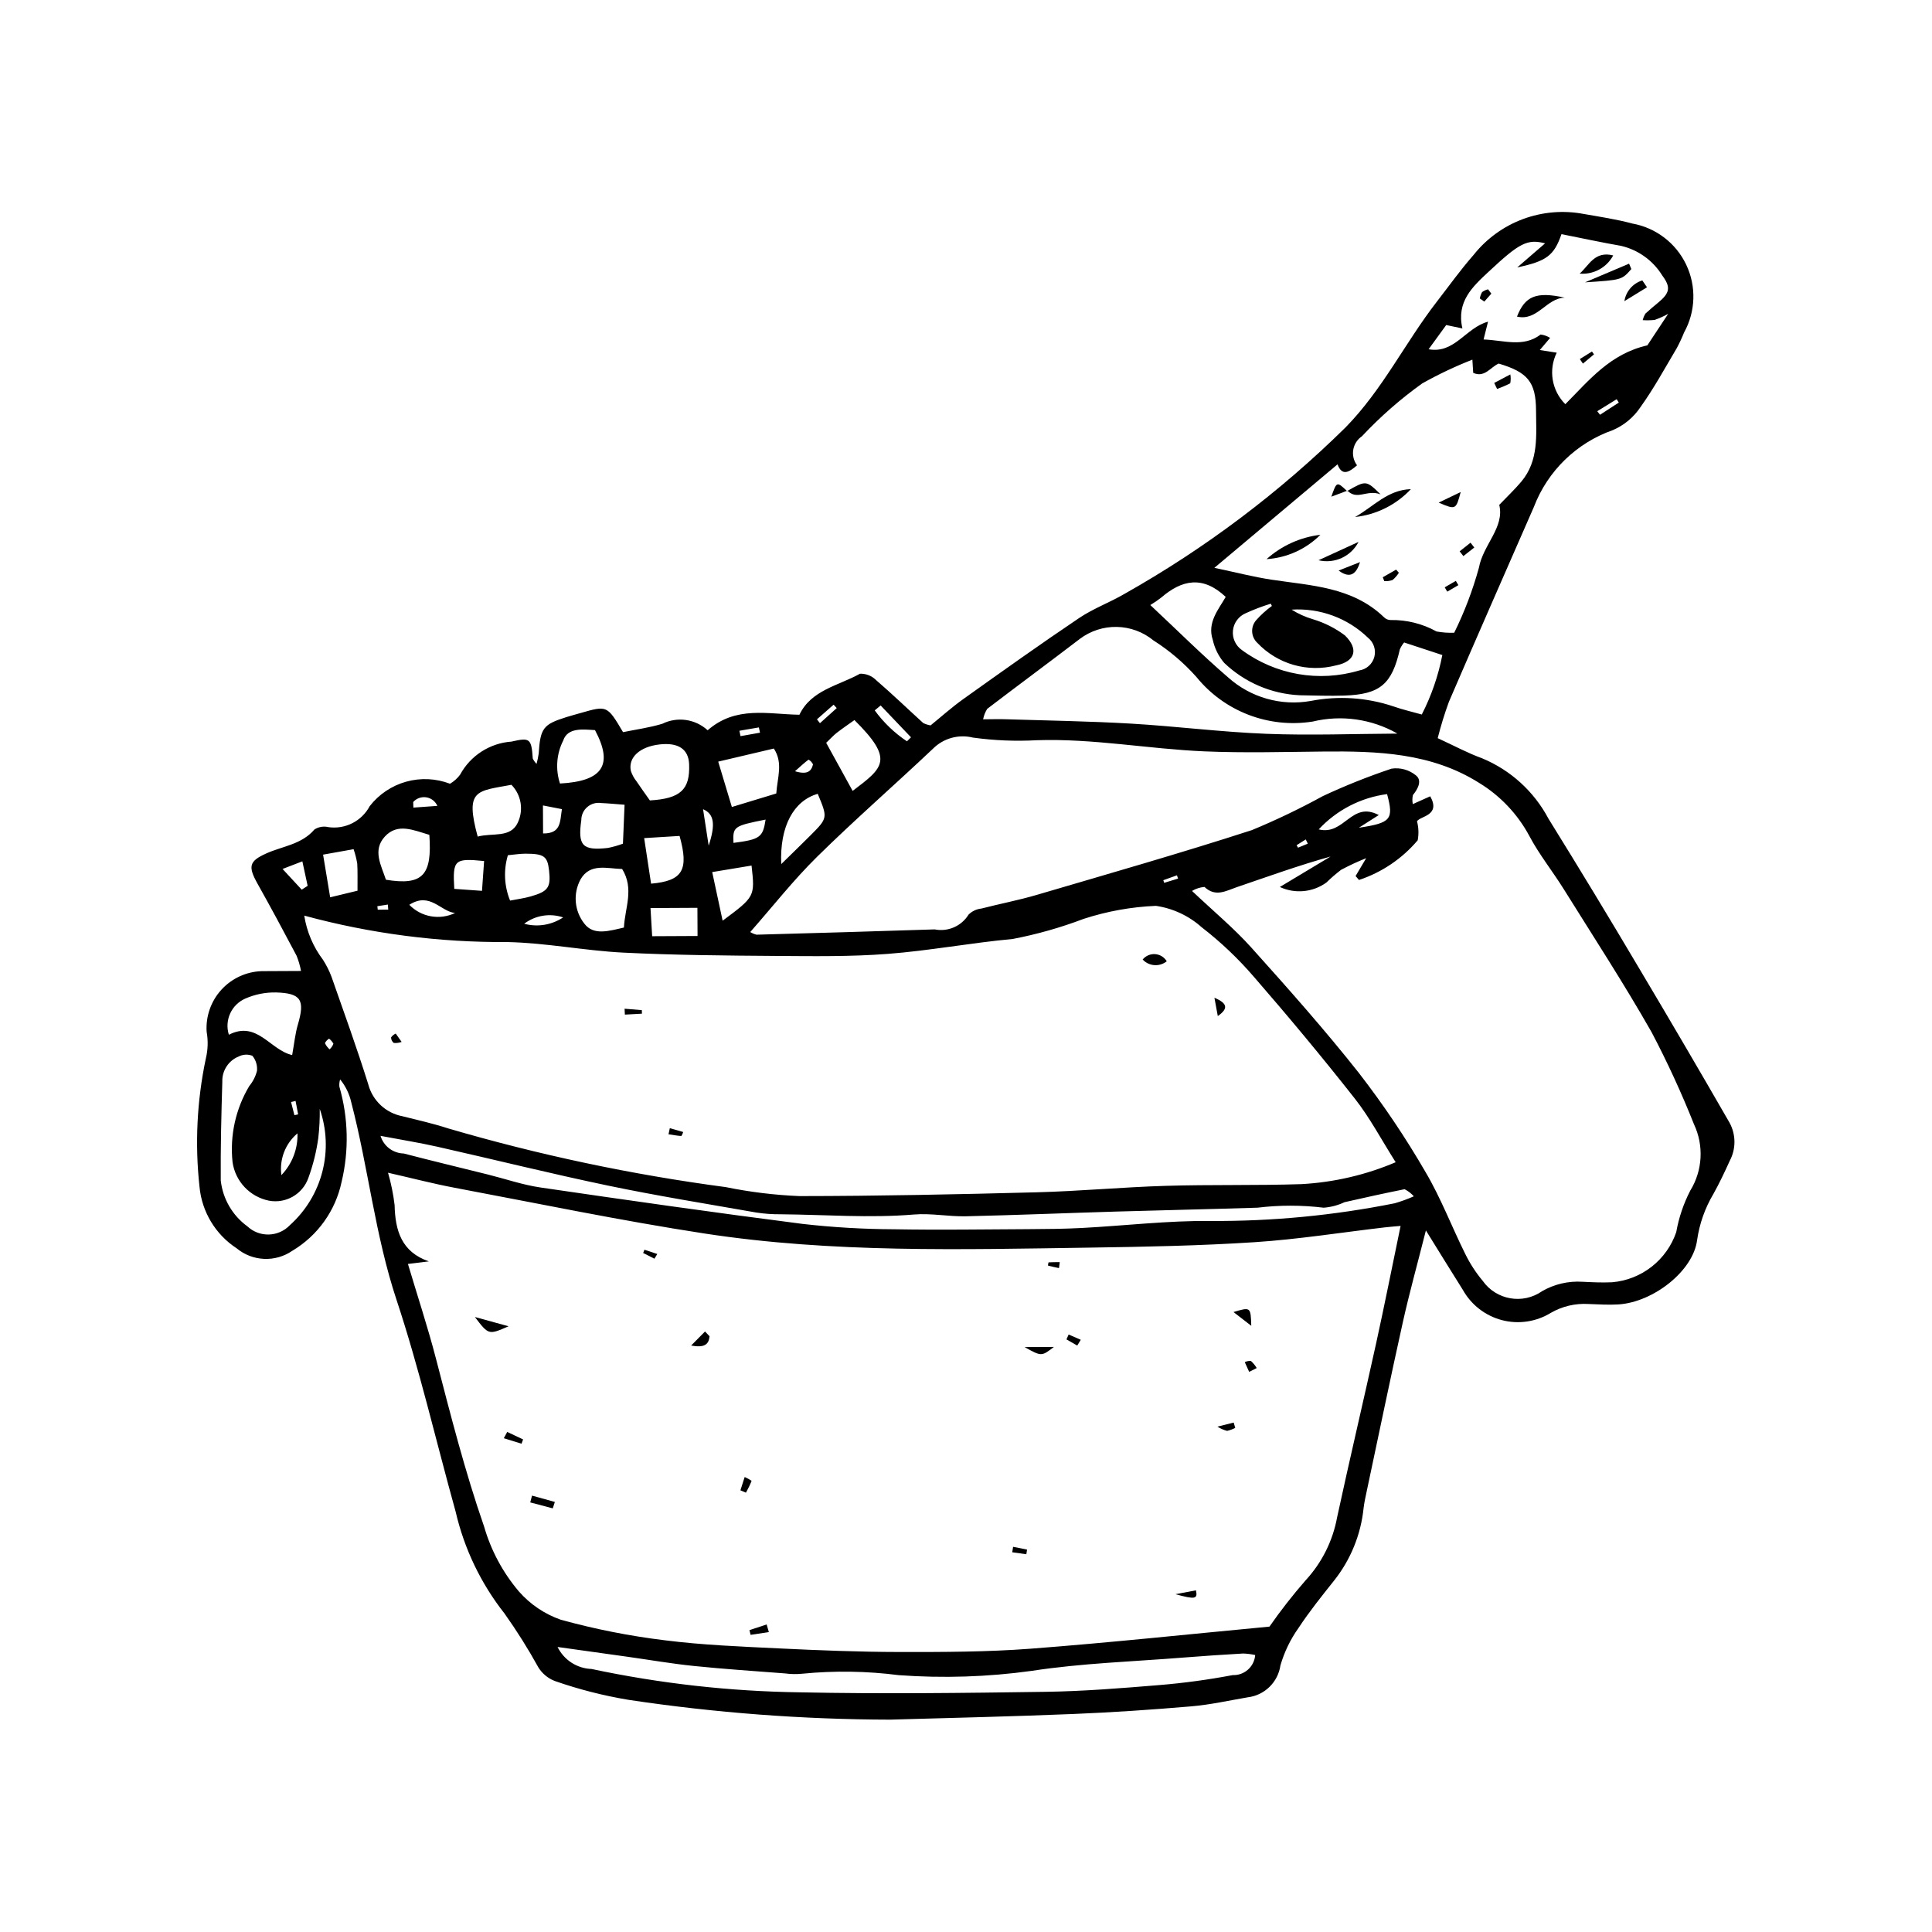<?xml version="1.0" encoding="UTF-8"?>
<!-- Uploaded to: ICON Repo, www.svgrepo.com, Generator: ICON Repo Mixer Tools -->
<svg fill="#000000" width="800px" height="800px" version="1.1" viewBox="144 144 512 512" xmlns="http://www.w3.org/2000/svg">
 <g>
  <path d="m525.01 339.62c4.289 1.969 7.922 3.949 11.766 5.336h-0.004c7.555 3.129 13.777 8.801 17.602 16.027 8.184 13.195 16.227 26.473 24.137 39.836 8.043 13.508 15.988 27.074 23.832 40.699v0.004c1.711 3.125 1.742 6.902 0.082 10.059-1.355 2.988-2.758 5.969-4.356 8.828-2.231 3.75-3.695 7.898-4.316 12.215-1.031 8.184-11.617 16.504-20.93 17.066-2.613 0.156-5.25-0.027-7.875-0.117-3.484-0.211-6.957 0.609-9.98 2.356-3.879 2.375-8.555 3.066-12.953 1.914-4.394-1.152-8.133-4.051-10.348-8.02-3.008-4.754-5.941-9.551-9.789-15.746-2.293 9.07-4.398 16.613-6.094 24.25-3.316 14.918-6.406 29.887-9.582 44.836-0.316 1.496-0.66 2.996-0.836 4.512-0.719 7.004-3.422 13.652-7.797 19.168-3.266 4.102-6.566 8.203-9.438 12.574-2.152 3.019-3.777 6.379-4.805 9.938-0.648 4.465-4.219 7.938-8.699 8.457-4.945 0.844-9.871 1.957-14.855 2.383-10.438 0.891-20.898 1.605-31.363 2.031-16.172 0.66-32.359 1.039-48.539 1.496-23.176-0.051-46.32-1.801-69.242-5.238-6.664-1.102-13.223-2.777-19.602-5.004-1.781-0.688-3.293-1.93-4.316-3.543-2.731-4.953-5.742-9.742-9.016-14.352-6.25-7.93-10.672-17.145-12.945-26.984-5.207-18.719-9.559-37.711-15.664-56.125-5.691-17.156-7.477-35.043-12.004-52.371-0.496-2.219-1.504-4.293-2.945-6.051-0.191 0.625-0.258 1.281-0.195 1.93 2.375 8.234 2.574 16.941 0.578 25.273-1.621 7.617-6.344 14.215-13.031 18.203-4.519 3.117-10.559 2.852-14.781-0.652-5.598-3.656-9.219-9.664-9.836-16.32-1.242-11.328-0.68-22.781 1.672-33.934 0.57-2.34 0.645-4.773 0.219-7.144-0.258-4.074 1.148-8.086 3.898-11.109 2.75-3.023 6.606-4.801 10.688-4.934 3.266-0.031 6.531-0.035 10.426-0.051v-0.004c-0.258-1.383-0.652-2.738-1.18-4.043-3.367-6.379-6.785-12.73-10.312-19.02-2.602-4.641-2.281-6.027 2.301-8.082 4.316-1.938 9.348-2.356 12.742-6.336h-0.004c1.109-0.719 2.469-0.945 3.75-0.625 4.438 0.621 8.793-1.598 10.898-5.551 2.438-3.148 5.828-5.422 9.66-6.496 3.832-1.07 7.91-0.883 11.629 0.543 1.047-0.613 1.957-1.43 2.676-2.406 2.742-5.051 7.875-8.355 13.609-8.762 4.867-1.113 5.285-0.867 5.648 4.473 0.246 0.531 0.586 1.012 1.004 1.426 0.246-0.887 0.434-1.789 0.562-2.699 0.445-6.762 1.176-7.754 7.324-9.684 1.25-0.391 2.516-0.723 3.777-1.086 7.047-2.027 7.047-2.027 11.258 5.066 3.273-0.676 6.914-1.164 10.387-2.211v0.004c3.981-1.973 8.762-1.293 12.031 1.711 7.508-6.562 15.996-4.246 24.324-4.117 3.117-6.562 10.332-7.688 16.051-10.871 1.602-0.051 3.148 0.566 4.277 1.703 4.262 3.668 8.316 7.578 12.477 11.363h-0.004c0.617 0.301 1.277 0.516 1.953 0.629 2.684-2.172 5.582-4.773 8.73-7.019 10.148-7.238 20.301-14.473 30.641-21.434 3.781-2.547 8.188-4.141 12.133-6.465 21.328-12.031 40.973-26.828 58.426-44.004 9.867-10.047 15.816-22.5 24.227-33.355 3.211-4.144 6.266-8.43 9.719-12.363 3.414-4.316 7.949-7.613 13.105-9.535 5.16-1.918 10.746-2.387 16.152-1.355 4.297 0.75 8.633 1.402 12.836 2.531 6.242 1.117 11.562 5.176 14.285 10.906 2.723 5.727 2.512 12.418-0.562 17.965-0.57 1.422-1.219 2.812-1.945 4.16-3.125 5.262-6.059 10.668-9.617 15.625-1.797 2.695-4.336 4.809-7.309 6.09-9.641 3.383-17.301 10.836-20.945 20.383-7.531 17.207-15.09 34.402-22.523 51.648h0.004c-1.152 3.144-2.137 6.352-2.957 9.602zm-9.832 129.26c-1.707 0.156-2.953 0.242-4.191 0.387-11.477 1.34-22.922 3.168-34.438 3.922-14.512 0.949-29.078 1.227-43.629 1.441-34.125 0.5-68.316 1.461-102.19-3.734-22.223-3.406-44.27-7.992-66.375-12.152-5.496-1.035-10.922-2.457-17.516-3.957l-0.004 0.004c0.812 2.801 1.395 5.668 1.742 8.562 0.148 6.793 1.844 12.438 9.078 14.93l-5.547 0.68c2.59 8.672 5.254 16.738 7.387 24.938 3.902 15 7.699 30 12.805 44.68 1.82 6.301 4.953 12.145 9.191 17.148 2.992 3.422 6.82 6.012 11.109 7.512 9.043 2.5 18.262 4.32 27.578 5.453 9.965 1.262 20.047 1.66 30.094 2.144 10.691 0.52 21.398 0.945 32.098 0.961 11.586 0.016 23.211 0 34.754-0.875 20.883-1.586 41.719-3.82 63.297-5.852 2.961-4.254 6.156-8.34 9.562-12.246 4.324-4.672 7.227-10.477 8.371-16.734 3.324-15.387 6.953-30.711 10.336-46.086 2.234-10.172 4.254-20.391 6.484-31.125zm-1.309-16.875c-3.797-5.988-6.844-11.801-10.832-16.871-8.648-10.996-17.613-21.758-26.789-32.324h-0.004c-4.137-4.805-8.746-9.176-13.762-13.055-3.406-3.051-7.633-5.031-12.152-5.695-6.527 0.273-12.988 1.441-19.203 3.469-6.078 2.309-12.348 4.082-18.738 5.309-11.066 1.023-22.039 3.102-33.113 3.953-9.793 0.75-19.672 0.613-29.512 0.543-13.531-0.098-27.078-0.203-40.59-0.879-10.223-0.512-20.387-2.578-30.602-2.797v-0.004c-18.215 0.129-36.363-2.227-53.941-7.004 0.656 4.234 2.352 8.242 4.934 11.664 0.926 1.434 1.695 2.969 2.297 4.57 3.324 9.477 6.746 18.93 9.742 28.512h-0.004c1.148 4.309 4.664 7.582 9.047 8.418 4.027 1.012 8.098 1.922 12.039 3.203 24.117 7.07 48.738 12.277 73.652 15.582 6.43 1.312 12.953 2.109 19.512 2.379 20.988-0.016 41.977-0.457 62.957-1.008 11.363-0.301 22.703-1.363 34.066-1.707 12.031-0.363 24.082-0.059 36.109-0.457v-0.004c8.566-0.477 16.988-2.438 24.883-5.797zm-53.969-71.895c5.68 5.379 11.086 9.859 15.73 15.023 9.785 10.891 19.527 21.859 28.594 33.344l-0.004 0.004c6.41 8.285 12.262 16.984 17.516 26.047 4.098 6.918 6.977 14.547 10.57 21.773 1.246 2.547 2.793 4.934 4.609 7.109 3.598 5.117 10.66 6.352 15.777 2.754 3.234-1.855 6.945-2.719 10.668-2.484 2.621 0.133 5.258 0.258 7.875 0.133 3.812-0.324 7.449-1.754 10.465-4.113 3.016-2.356 5.281-5.539 6.519-9.16 0.68-3.832 1.934-7.543 3.715-11.004 3.277-5.324 3.652-11.941 0.988-17.602-3.305-8.309-7.047-16.438-11.207-24.352-7.344-12.914-15.465-25.391-23.336-38.004-2.957-4.738-6.496-9.145-9.098-14.059l0.004 0.004c-3.109-5.793-7.711-10.648-13.324-14.062-12.711-8.008-27.016-8.438-41.422-8.293-10.441 0.105-20.902 0.395-31.328-0.047-14.836-0.629-29.523-3.453-44.461-2.953h0.004c-5.656 0.312-11.332 0.074-16.941-0.703-3.801-0.934-7.812 0.191-10.578 2.965-10.156 9.605-20.715 18.797-30.672 28.602-6.293 6.195-11.785 13.207-17.742 19.973l0.004 0.004c0.512 0.312 1.07 0.547 1.652 0.695 15.734-0.441 31.469-0.875 47.199-1.402v-0.004c3.527 0.711 7.125-0.855 9.008-3.922 0.922-0.906 2.121-1.473 3.406-1.602 4.848-1.254 9.789-2.188 14.59-3.598 19.062-5.606 38.172-11.066 57.07-17.184 6.441-2.664 12.73-5.68 18.84-9.027 5.922-2.766 11.996-5.191 18.191-7.266 2.305-0.34 4.641 0.309 6.445 1.777 1.719 1.363 0.559 3.559-0.785 5.219h-0.004c-0.18 0.789-0.188 1.605-0.031 2.402l4.621-2.07c2.852 5.133-2.59 5.199-3.5 6.609h-0.004c0.43 1.648 0.492 3.371 0.184 5.047-4.121 4.871-9.508 8.512-15.562 10.52l-0.902-1.043 2.809-4.731h-0.004c-2.266 0.902-4.477 1.93-6.633 3.078-1.371 1.047-2.684 2.176-3.918 3.383-3.594 2.594-8.309 3.039-12.324 1.172 4.711-2.828 9.082-5.453 13.449-8.074-8.508 2.371-16.688 5.34-24.922 8.141-2.742 0.934-5.578 2.703-8.496-0.078v-0.004c-1.172 0.094-2.301 0.457-3.305 1.062zm38.555-113.05c-10.434 8.766-20.941 17.594-32.637 27.422 5.848 1.23 10.418 2.418 15.062 3.125 10.543 1.605 21.484 1.883 29.871 9.949 0.457 0.477 1.09 0.75 1.75 0.758 4.266-0.078 8.473 0.973 12.199 3.035 1.543 0.281 3.113 0.395 4.68 0.332 2.727-5.527 4.918-11.305 6.551-17.246 1.113-6.094 6.848-10.695 5.383-16.637 2.195-2.297 4.172-4.152 5.898-6.219 4.633-5.559 3.887-12.324 3.852-18.844-0.039-7.516-2.254-10.125-9.902-12.387-2.184 0.949-3.734 3.848-6.75 2.457l-0.219-3.496v0.004c-4.57 1.789-9.012 3.894-13.289 6.297-5.777 4.133-11.129 8.824-15.98 14.008-1.223 0.828-2.051 2.117-2.297 3.57s0.117 2.945 1 4.125c-2.082 1.812-3.969 2.977-5.172-0.254zm59.355-61.008c-1.988 5.703-3.961 7.164-11.723 8.816l7.379-6.379c-4.75-1.238-6.891-0.008-14.898 7.457-4.34 4.047-8.656 7.981-7.016 15.094l-4.293-0.902c-1.582 2.176-3.094 4.258-4.664 6.418 6.891 1.254 9.836-5.711 15.75-7.309l-1.184 4.719c5.41 0.191 10.48 2.203 15.113-1.309l0.004-0.004c0.895 0.105 1.754 0.414 2.516 0.895l-2.731 3.215 4.488 0.699v-0.004c-2.25 4.57-1.332 10.066 2.277 13.656 6.394-6.449 11.922-13.359 21.738-15.594l5.523-8.355v0.004c-1.152 0.645-2.363 1.184-3.613 1.617-1.043 0.105-2.098 0.125-3.144 0.055 0.152-0.613 0.398-1.199 0.727-1.738 1.098-1.023 2.262-1.98 3.418-2.945 3.027-2.523 3.391-4.019 1.008-7.188l0.004-0.004c-2.453-3.953-6.379-6.766-10.91-7.816-5.141-0.895-10.246-2.004-15.77-3.098zm-43.473 132.36h-0.004c-6.809-3.887-14.844-5.027-22.465-3.191-11.645 1.84-23.383-2.664-30.805-11.816-3.332-3.746-7.172-7.008-11.402-9.695-2.734-2.242-6.141-3.5-9.68-3.57-3.535-0.074-6.992 1.047-9.816 3.176-8.145 6.223-16.391 12.316-24.543 18.535h0.004c-0.535 0.848-0.906 1.789-1.09 2.773 2.383-0.012 4.09-0.074 5.793-0.02 11.125 0.352 22.258 0.516 33.367 1.16 11.98 0.699 23.922 2.238 35.906 2.703 11.559 0.453 23.152 0.004 34.73-0.055zm-37.699 244.19c-1.043-0.23-2.106-0.367-3.176-0.406-5.195 0.297-10.387 0.641-15.574 1.055-13.52 1.086-27.145 1.496-40.516 3.551-11.664 1.613-23.469 1.988-35.211 1.129-8.465-1.086-17.023-1.215-25.516-0.383-1.523 0.156-3.066 0.133-4.586-0.074-8.055-0.621-16.121-1.148-24.156-1.973-5.867-0.602-11.695-1.609-17.539-2.434-5.941-0.836-11.883-1.664-18.602-2.602v0.004c1.695 3.449 5.148 5.688 8.988 5.824 18.188 3.867 36.715 5.941 55.309 6.191 21.664 0.449 43.352 0.176 65.02-0.137 10.047-0.145 20.098-0.957 30.117-1.785h0.004c6.535-0.539 13.035-1.422 19.477-2.644 3.09 0.121 5.727-2.227 5.961-5.316zm42.043-121.57c-0.691-0.773-1.523-1.41-2.449-1.879-5.32 1.07-10.621 2.227-15.91 3.438h-0.004c-1.738 0.82-3.609 1.316-5.527 1.461-5.824-0.707-11.715-0.711-17.539-0.004-12.426 0.398-24.855 0.652-37.281 1.023-13.34 0.398-26.676 0.953-40.02 1.254-4.566 0.102-9.191-0.848-13.715-0.469-11.793 0.98-23.551 0.043-35.32-0.062-2.188 0.023-4.375-0.133-6.535-0.469-13.094-2.301-26.23-4.414-39.238-7.129-15.156-3.16-30.191-6.91-45.297-10.316-4.711-1.062-9.488-1.824-14.996-2.867l-0.004 0.004c0.82 2.719 3.301 4.606 6.141 4.668 7.398 1.93 14.836 3.711 22.258 5.559 4.668 1.164 9.27 2.762 14.004 3.453 23.129 3.383 46.277 6.684 69.461 9.652 8.039 0.914 16.121 1.387 24.211 1.418 11.801 0.211 23.609 0.035 35.418-0.027 4.801-0.027 9.609-0.062 14.406-0.316 11.34-0.598 22.676-1.965 34.004-1.852h-0.004c16.406 0.102 32.777-1.469 48.863-4.691 1.73-0.5 3.426-1.117 5.074-1.848zm-69.836-156.69c7.234 6.769 13.711 13.234 20.633 19.188l-0.004-0.004c5.949 5.332 14.02 7.629 21.887 6.231 7.32-1.422 14.883-0.922 21.949 1.457 2.398 0.848 4.898 1.41 7.477 2.137 2.547-4.973 4.379-10.277 5.445-15.758l-10.125-3.332c-0.465 0.555-0.848 1.172-1.137 1.836-2.094 9.23-5.234 11.922-14.727 12.238-3.926 0.129-7.863-0.023-11.797-0.086h0.004c-7.492-0.344-14.602-3.391-20.02-8.574-1.496-1.754-2.539-3.852-3.031-6.106-1.559-4.609 1.57-8.105 3.426-11.387-6.074-5.727-11.625-4.519-17.062 0.16-0.93 0.727-1.906 1.395-2.918 2zm-220.11 133.54c0.035 2.555-0.09 5.109-0.379 7.652-0.496 3.629-1.383 7.199-2.641 10.645-1.52 4.293-5.938 6.844-10.418 6.016-5.066-1.012-8.945-5.117-9.672-10.234-0.738-7.019 0.812-14.086 4.43-20.145 0.973-1.176 1.672-2.551 2.047-4.027 0.141-1.445-0.301-2.883-1.227-4-1.156-0.445-2.449-0.387-3.562 0.164-2.746 1.082-4.508 3.781-4.398 6.731-0.262 8.715-0.48 17.434-0.414 26.148 0.535 4.867 3.098 9.281 7.055 12.16 3.207 3.016 8.25 2.867 11.281-0.328 4.203-3.781 7.195-8.719 8.598-14.195 1.406-5.481 1.164-11.25-0.699-16.586zm252.33-133.3-0.297-0.598h-0.004c-2.262 0.695-4.477 1.539-6.633 2.523-1.867 0.793-3.164 2.535-3.383 4.555s0.672 4 2.328 5.176c8.957 6.613 20.504 8.625 31.168 5.43 1.91-0.301 3.465-1.699 3.965-3.566 0.5-1.867-0.145-3.852-1.648-5.07-5.402-5.238-12.762-7.949-20.27-7.473 1.754 1.102 3.652 1.957 5.637 2.543 3.066 0.918 5.949 2.371 8.504 4.297 3.707 3.637 2.727 6.918-2.356 7.934-3.695 0.965-7.586 0.918-11.262-0.133-3.672-1.051-6.996-3.074-9.625-5.852-1.672-1.574-1.82-4.184-0.336-5.941 1.258-1.426 2.672-2.711 4.211-3.824zm-259.64 119.02c0.562-3.106 0.801-5.652 1.508-8.062 1.918-6.508 0.902-8.344-5.797-8.531-2.801-0.055-5.578 0.504-8.145 1.629-3.676 1.621-5.543 5.746-4.34 9.578 7.488-3.832 10.938 4.074 16.773 5.387zm87.453-49.312c-3.941-0.086-8.496-1.652-11.031 2.758v0.004c-2.039 3.766-1.633 8.383 1.027 11.738 2.461 3.231 6.598 1.898 10.473 1.02 0.258-5.227 2.781-10.238-0.469-15.516zm7.348-18.172c8.137-0.473 10.66-2.879 10.402-9.57-0.152-4.019-2.859-5.836-7.844-5.266-5.199 0.594-8.336 3.414-7.606 6.992 0.332 1.016 0.844 1.965 1.516 2.797 1.074 1.613 2.219 3.18 3.531 5.047zm21.727 1.742c4.457-1.355 8.082-2.457 11.77-3.578 0.289-4.285 1.863-8.055-0.645-11.914l-14.742 3.469zm-80.172 7.379c-4.203-1.23-8.418-3.223-11.797 0.461-3.348 3.652-0.918 7.719 0.293 11.438 9.867 1.621 12.258-1.297 11.504-11.895zm105.16-24.398 7.019 12.754c8.137-6.172 11.125-8.227 0.473-18.77-1.535 1.098-3.133 2.18-4.656 3.356-0.84 0.652-1.559 1.457-2.832 2.668zm-70.539 10.797c11.344-0.59 14.203-4.934 9.277-14.152-3.176-0.18-7.262-0.77-8.441 2.809l-0.004 0.004c-1.762 3.519-2.062 7.598-0.832 11.34zm-21.812 14.066c3.949-1.059 8.715 0.461 10.637-3.711v-0.004c1.582-3.359 0.91-7.352-1.691-10.008-9.215 1.723-12.359 1.148-8.945 13.723zm38.926-8.438c-2.816-0.211-4.527-0.387-6.242-0.453v-0.004c-1.312-0.191-2.644 0.195-3.648 1.066-1.004 0.867-1.578 2.129-1.574 3.457-0.961 6.769 0.273 8.156 7.074 7.379 1.348-0.273 2.672-0.648 3.961-1.129 0.141-3.387 0.273-6.543 0.43-10.32zm-30.34 25.398c1.816-0.359 3.699-0.594 5.5-1.113 4.629-1.332 5.32-2.387 4.832-6.848-0.414-3.789-1.316-4.465-6.269-4.469-1.449 0-2.902 0.246-4.648 0.406l0.004-0.004c-1.18 3.957-0.977 8.199 0.582 12.023zm71.859-9.668c3.141-3.082 5.457-5.32 7.734-7.598 4.613-4.625 4.606-4.633 1.938-11.027-6.332 1.805-10.113 8.566-9.672 18.621zm-36.324-6.887c0.703 4.621 1.27 8.367 1.832 12.07 8.387-0.734 10.07-3.621 7.551-12.648zm28.457 7.273-10.426 1.73 2.762 12.883c8.578-6.383 8.578-6.383 7.664-14.609zm-26.777 11.262 0.438 7.461 12.027-0.059-0.035-7.465zm-86.77-14.156 1.875 11.309 7.246-1.75c-0.016-2.902 0.059-5.059-0.07-7.199v0.004c-0.219-1.293-0.539-2.566-0.965-3.809zm274.49-7.129c8.555-1.285 9.277-2.207 7.481-8.914-6.945 0.91-13.355 4.219-18.121 9.352 6.856 1.688 8.645-7.637 15.922-3.801zm-239.73 16.199 7.352 0.523 0.559-7.902c-7.898-0.781-8.352-0.344-7.906 7.379zm82.512-18.363c-8.484 1.691-8.711 1.867-8.516 6.18 7.019-0.918 7.793-1.441 8.516-6.184zm-94.426 22.586c3.156 3.258 8.043 4.133 12.133 2.168-3.863-0.367-6.613-5.695-12.133-2.168zm40.449-25.352-5.031-0.98 0.035 7.426c4.816 0.047 4.453-3.098 4.992-6.445zm84.469-27.473-1.574 1.301c2.344 3.215 5.234 5.988 8.539 8.199l1.074-1.066c-2.68-2.812-5.359-5.621-8.039-8.43zm-154.55 113.39c-3.223 2.715-4.832 6.894-4.262 11.07 2.852-2.969 4.387-6.961 4.262-11.07zm1.125-64.574 1.57-1.02-1.402-6.488-5.246 2.019zm69.277 7.348h0.004c-3.512-1.18-7.375-0.551-10.328 1.684 3.523 0.953 7.289 0.34 10.328-1.684zm38.57-19.016c1.906-5.793 1.383-8.414-1.488-9.66zm-78.305-11.562 0.051 1.48 6.352-0.457c-0.527-1.203-1.629-2.055-2.922-2.262-1.297-0.207-2.609 0.258-3.481 1.238zm101.18-8.16c3.231 0.988 4.332 0.051 4.773-1.809-0.25-0.535-0.66-0.977-1.176-1.262-1.016 0.742-1.945 1.609-3.598 3.07zm-9.27-10.215-0.301-1.395-5.168 0.887 0.305 1.426zm15.09-3.539 0.797 1.023 4.445-4-0.824-0.906zm206.79-81.656 0.727 0.945 4.981-3.227-0.562-0.898zm-115 124.29 0.227 0.695 3.676-1.121-0.289-0.871zm-205.4 7.801-0.109-1.348-2.781 0.441 0.105 0.918zm-15.543 37.02c0.453-0.406 0.801-0.914 1.012-1.484-0.281-0.523-0.676-0.984-1.156-1.34-0.465 0.281-0.84 0.688-1.094 1.168 0.285 0.637 0.711 1.203 1.238 1.656zm-9.324 17.457 0.984-0.219-0.68-3.562-1.195 0.281zm268.56-71.961-0.547-1.121-2.426 1.527 0.383 0.66z"/>
  <path d="m269.85 493.02 8.926 2.457c-5.289 2.32-5.289 2.32-8.926-2.457z"/>
  <path d="m415.52 500.99 7.773-0.035c-3.285 2.531-3.285 2.531-7.773 0.035z"/>
  <path d="m475.6 495.35-4.711-3.644c4.551-1.359 4.551-1.359 4.711 3.644z"/>
  <path d="m347.75 576.52-4.832 0.734-0.305-1.258 4.559-1.496z"/>
  <path d="m290.49 543.73-5.969-1.574 0.473-1.801 6.047 1.676z"/>
  <path d="m332.04 498.12c-0.203 2.219-1.395 3.102-4.883 2.465l3.68-3.723z"/>
  <path d="m340.22 538.95 1.125-3.523c0.641 0.277 1.258 0.613 1.84 1.004-0.426 1.078-0.93 2.129-1.5 3.141z"/>
  <path d="m429.48 500.59-2.859-1.637 0.582-1.293 3.211 1.398z"/>
  <path d="m455.52 566.48 5.414-1.027c0.52 2.32-0.219 2.457-5.414 1.027z"/>
  <path d="m424.64 480.06c-0.973-0.207-1.945-0.406-2.906-0.66h0.004c-0.004-0.293 0.043-0.586 0.141-0.863 0.988-0.062 1.98-0.051 2.973-0.055z"/>
  <path d="m278.42 523.48 4.207 1.98-0.422 1.141-4.691-1.461z"/>
  <path d="m477.04 506.55-1.996 1.008-1.168-2.574c0.508-0.25 1.07-0.359 1.629-0.316 0.609 0.543 1.129 1.176 1.535 1.883z"/>
  <path d="m317.43 477.57-2.988-1.516 0.34-0.859 3.406 1.125z"/>
  <path d="m415.99 555.89-3.738-0.52 0.227-1.445 3.699 0.738z"/>
  <path d="m471.35 522.41c-0.684 0.355-1.414 0.621-2.164 0.785-0.906-0.234-1.77-0.613-2.555-1.125l4.309-1.074z"/>
  <path d="m453.2 398.75c-1.922 1.539-4.703 1.336-6.383-0.465 0.805-0.988 2.039-1.523 3.312-1.43 1.273 0.094 2.418 0.801 3.07 1.895z"/>
  <path d="m466.73 413.27-0.895-4.856c3.559 1.504 3.672 2.902 0.895 4.856z"/>
  <path d="m309.52 411.32 4.566 0.375 0.035 0.938-4.523 0.25z"/>
  <path d="m321.51 442.98 3.539 1.012c-0.098 0.383-0.266 0.742-0.492 1.062-1.137-0.078-2.266-0.285-3.398-0.457z"/>
  <path d="m250.43 420.12c-0.66 0.242-1.367 0.336-2.07 0.273-0.461-0.348-0.727-0.898-0.715-1.477 0.312-0.441 0.734-0.789 1.23-1.008z"/>
  <path d="m517.9 273.63c-3.891 4.156-9.141 6.773-14.797 7.383 4.809-2.691 8.617-7.215 14.797-7.383z"/>
  <path d="m479.65 292.18c3.981-3.57 8.965-5.824 14.27-6.453-3.812 3.812-8.887 6.106-14.27 6.453z"/>
  <path d="m493.42 292.47c3.535-1.621 7.066-3.238 10.602-4.859v0.004c-1.996 3.863-6.371 5.867-10.602 4.856z"/>
  <path d="m501 274.14c5.031-2.871 5.031-2.871 8.867 0.863-3.652-1.352-6.191 1.688-8.785-0.984z"/>
  <path d="m498.75 295.2 5.672-2.238c-0.957 3.09-2.57 4.535-5.672 2.238z"/>
  <path d="m525.26 277.2 5.844-2.812c-1.281 4.738-1.281 4.738-5.844 2.812z"/>
  <path d="m539.98 245.48 4.277-2.254-0.004-0.004c0.141 0.777 0.133 1.574-0.023 2.352-1.129 0.574-2.293 1.074-3.488 1.5z"/>
  <path d="m530.82 290.11 2.883-2.293 1 1.281-2.894 2.273z"/>
  <path d="m510.45 296.98 3.535-2.027 0.727 0.836v-0.004c-0.449 0.727-1.012 1.371-1.664 1.922-0.707 0.246-1.453 0.348-2.195 0.301z"/>
  <path d="m501.08 274.03-4.266 1.594c1.438-4.062 1.438-4.062 4.184-1.473z"/>
  <path d="m530.48 299.07-2.941 1.723-0.676-1.148 2.949-1.707z"/>
  <path d="m558.7 222.89c-4.859 0.043-7.238 6.297-12.68 5.012 2.125-5.441 5.09-6.703 12.68-5.012z"/>
  <path d="m576.32 215.3c-2.543 2.894-2.543 2.894-12.266 3.523l11.668-4.949z"/>
  <path d="m562.62 216.51c2.441-2.102 3.934-6.086 8.895-4.82-1.734 3.242-5.234 5.137-8.895 4.82z"/>
  <path d="m580.47 220.13-5.992 3.68c0.406-2.59 2.25-4.719 4.754-5.496z"/>
  <path d="m562.67 239.15 3.215-1.996 0.539 0.754-2.938 2.453z"/>
  <path d="m539.22 221.82-1.863 2.102-1.188-0.824c0.098-0.598 0.305-1.176 0.613-1.699 0.469-0.344 1.004-0.59 1.57-0.727z"/>
 </g>
</svg>